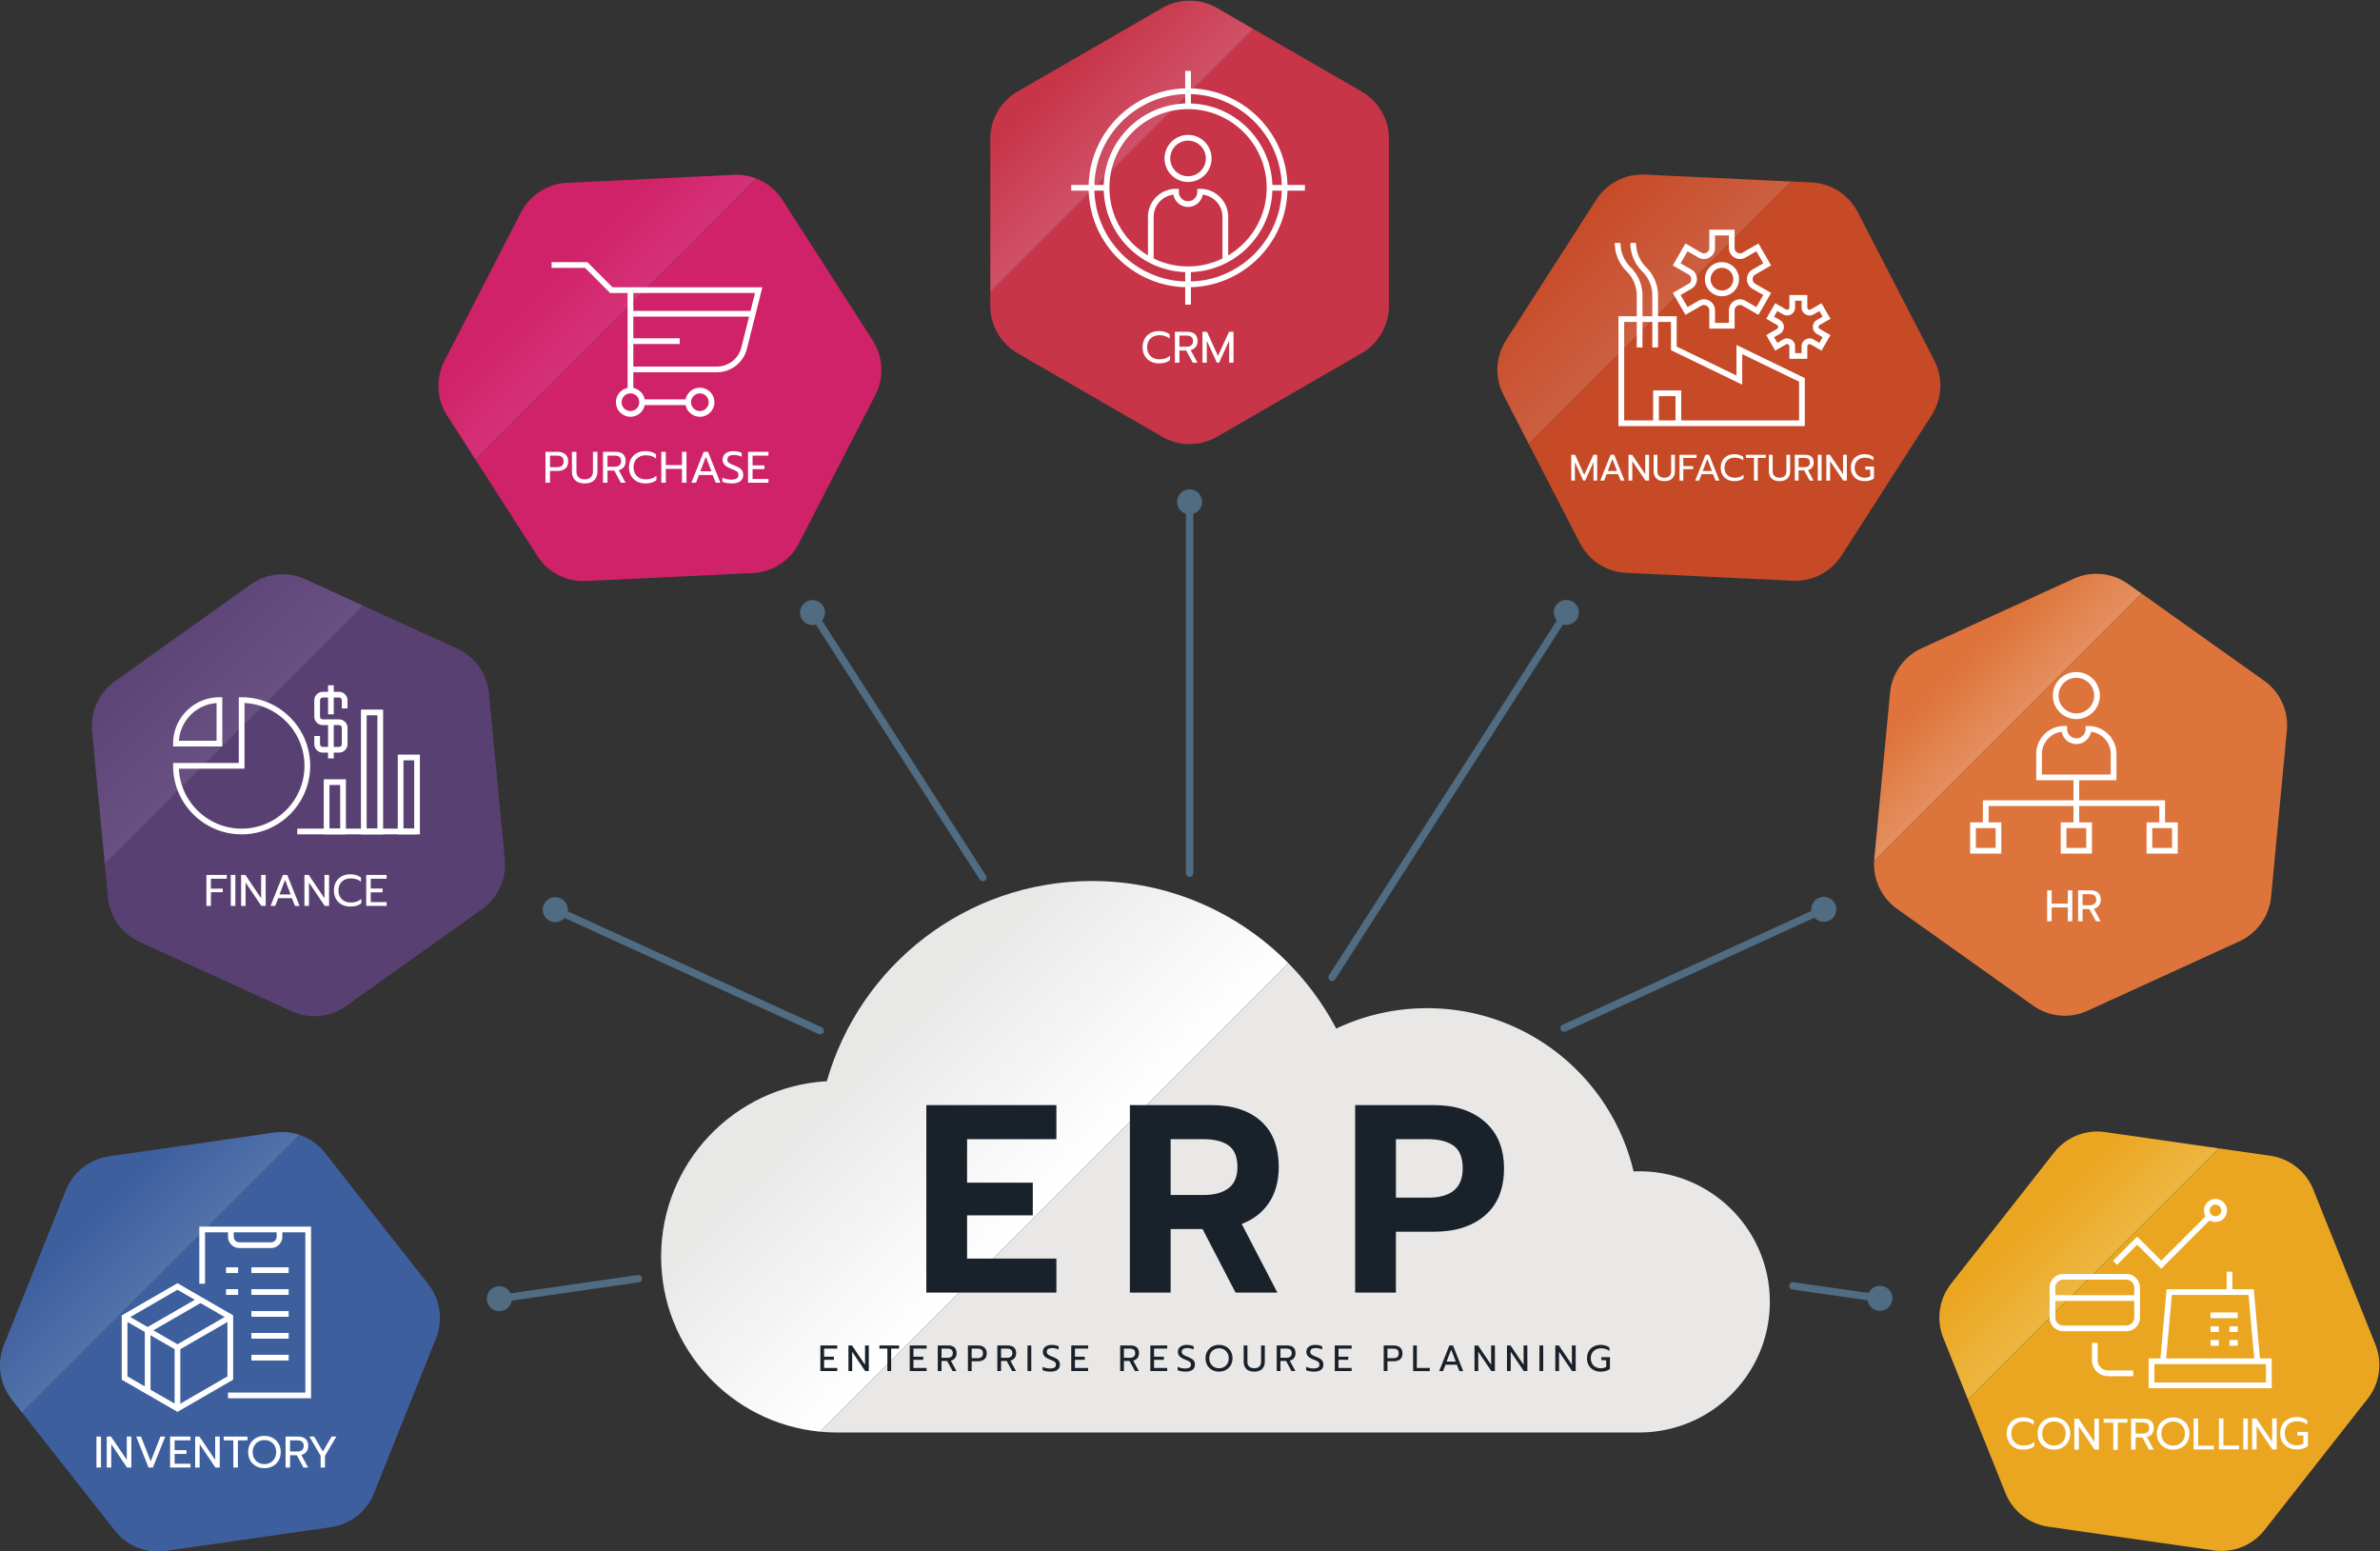 <svg xmlns="http://www.w3.org/2000/svg" xmlns:xlink="http://www.w3.org/1999/xlink" width="2777.166" height="1809.88" xmlns:v="https://vecta.io/nano"><rect width="100%" height="100%" fill="#333333" stroke="none"/><defs><clipPath id="A"><path d="M11646.1 15296.7c-1103.6 0-2034.22-740.9-2321.68-1752.3-808.88-45.5-1450.81-715.7-1450.81-1536 0-800.2 610.89-1457.6 1391.72-1531.5l4099.87 4099.9c-437.6 444.3-1046.1 719.9-1719.1 719.9z"/></clipPath><linearGradient x1="0" y1="0" x2="1" y2="0" gradientTransform="matrix(-1409.04,1409.04,1409.04,1409.04,11168.5,12425)" spreadMethod="pad" id="B" xlink:href="#X"><stop offset="0" stop-color="#fff"/><stop offset="1" stop-color="#e8e8e7"/></linearGradient><clipPath id="C"><path d="M8509.88 21477.5l-1459.56-69.6c-171.06-8.1-324.77-106.9-403.24-259.1l-669.51-1298.9c-78.46-152.2-69.76-334.7 22.83-478.8l247.55-385.1 2459.02 2459c-61.73 24.1-128.67 35.8-197.09 32.5z"/></clipPath><linearGradient x1="0" y1="0" x2="1" y2="0" gradientTransform="matrix(-492.699,492.699,492.699,492.699,7494.6,20198.4)" spreadMethod="pad" id="D" xlink:href="#X"><stop offset="0" stop-color="#d53278"/><stop offset="1" stop-color="#d02268"/></linearGradient><clipPath id="E"><path d="M4486.24 13095.1l-1446.32-208.2c-169.51-24.4-313.12-137.3-376.75-296.3L2120.28 11234c-63.62-159-37.59-339.9 68.29-474.5l91.4-116.2 2430.43 2430.4c-70.82 24.4-147.48 32.4-224.16 21.4z"/></clipPath><linearGradient x1="0" y1="0" x2="1" y2="0" gradientTransform="matrix(-568.453,568.453,568.453,568.453,3509.82,11843.9)" spreadMethod="pad" id="F" xlink:href="#X"><stop offset="0" stop-color="#5272aa"/><stop offset="1" stop-color="#3e5f9e"/></linearGradient><clipPath id="G"><path d="M12739.6 22937.9c-148.3 85.6-331 85.6-479.3 0l-1265.5-730.7c-148.3-85.6-239.6-243.8-239.6-415.1v-1342.7l2303.9 2304z"/></clipPath><linearGradient x1="0" y1="0" x2="1" y2="0" gradientTransform="matrix(-600.118,600.118,600.118,600.118,11867.4,21641.2)" spreadMethod="pad" id="H" xlink:href="#X"><stop offset="0" stop-color="#cf4f64"/><stop offset="1" stop-color="#c83549"/></linearGradient><clipPath id="I"><path d="M16485.4 21479.6c-171.1 8.1-333.5-75.7-426-219.8l-789.4-1229.7c-92.5-144.1-101.1-326.6-22.6-478.8l222.2-430.5 2298.3 2298.3z"/></clipPath><linearGradient x1="0" y1="0" x2="1" y2="0" gradientTransform="matrix(-771.31,771.31,771.31,771.31,16588.5,20300.3)" spreadMethod="pad" id="J" xlink:href="#X"><stop offset="0" stop-color="#cc5e40"/><stop offset="1" stop-color="#c64a27"/></linearGradient><clipPath id="K"><path d="M20513.4 13099.3c-169.5 24.3-339.1-43.7-445-178.3l-902.8-1149c-105.8-134.6-131.7-315.5-68-474.5l215.5-537.8 2196.7 2196.7z"/></clipPath><linearGradient x1="0" y1="0" x2="1" y2="0" gradientTransform="matrix(-500.408,500.408,500.408,500.408,20404,11865.5)" spreadMethod="pad" id="L" xlink:href="#X"><stop offset="0" stop-color="#edb640"/><stop offset="1" stop-color="#eba621"/></linearGradient><clipPath id="M"><path d="M18631.4 16944l-138.2-1454.7c-.6-6.2-.8-12.5-1.2-18.8l2341.9 2342-118.5 84.3c-139.5 99.3-321.4 116.6-477.2 45.4l-1328.9-607.6c-155.7-71.2-261.7-220.1-277.9-390.6z"/></clipPath><linearGradient x1="0" y1="0" x2="1" y2="0" gradientTransform="matrix(-505.166,505.166,505.166,505.166,19668.3,16636.1)" spreadMethod="pad" id="N" xlink:href="#X"><stop offset="0" stop-color="#e4905e"/><stop offset="1" stop-color="#de733b"/></linearGradient><clipPath id="O"><path d="M4758.86 17938.1c-155.78 71.1-337.68 53.8-477.17-45.6l-1190.2-847.7c-139.48-99.4-215.37-265.6-199.08-436l111.27-1164.1 2262.01 2262z"/></clipPath><linearGradient x1="0" y1="0" x2="1" y2="0" gradientTransform="matrix(-873.697,873.697,873.697,873.697,4116.97,16593.4)" spreadMethod="pad" id="P" xlink:href="#X"><stop offset="0" stop-color="#695082"/><stop offset="1" stop-color="#5a4275"/></linearGradient><clipPath ><path d="M14619.2 6125.7c-166.4 40.4-341.7-11.2-459.9-135.1l-1008-1057.9c-118.2-123.9-161.2-301.5-112.9-465.8l222.1-755.7 2208.6 2208.6z"/></clipPath><path id="R" d="M1499.42 1123.16h3.11l11.42-16.9v16.9h3.3v-22.42h-3.14l-11.42 16.9v-16.9h-3.27v22.42"/><path id="S" d="M821.313 1956.45a7.73 7.73 0 0 1-7.721-7.72 7.73 7.73 0 0 1 7.721-7.72 7.73 7.73 0 0 1 7.721 7.72 7.73 7.73 0 0 1-7.721 7.72zm0-20.44a12.74 12.74 0 0 0-12.721 12.72 12.74 12.74 0 0 0 12.721 12.72 12.74 12.74 0 0 0 12.721-12.72 12.74 12.74 0 0 0-12.721-12.72"/><path id="T" d="M1215.75 1984.49c-2.17 1.16-3.86 2.81-5.07 4.94-1.22 2.13-1.82 4.6-1.82 7.41 0 2.82.6 5.3 1.82 7.44a12.48 12.48 0 0 0 5.07 4.96c2.17 1.16 4.65 1.74 7.44 1.74 3.71 0 6.83-.94 9.33-2.83v-3.79c-2.25 1.99-5.24 2.98-8.98 2.98-2.1 0-3.95-.42-5.56-1.28a9.13 9.13 0 0 1-3.78-3.66c-.9-1.59-1.35-3.44-1.35-5.56 0-2.11.45-3.97 1.37-5.57s2.18-2.83 3.8-3.68c1.61-.85 3.45-1.28 5.52-1.28 1.91 0 3.62.25 5.13.76 1.51.5 2.91 1.31 4.2 2.42v-3.84c-2.33-1.93-5.55-2.9-9.68-2.9-2.79 0-5.27.58-7.44 1.74"/><path id="U" d="M1247.35 1997.35c1.73 0 3.11.41 4.13 1.22s1.53 2.02 1.53 3.62c0 1.75-.5 3.01-1.49 3.76-1 .74-2.39 1.12-4.17 1.12h-6.27v-9.72zm-10.22 13.05h10.88c2.89 0 5.11-.7 6.66-2.09s2.33-3.43 2.33-6.12c0-1.99-.53-3.67-1.59-5.05-1.06-1.39-2.56-2.32-4.49-2.81l5.96-11h-4.1l-5.78 10.69h-5.92v-10.69h-3.95v27.07"/><path id="V" d="M302.09 1043.393h3.76l13.79-20.41v20.41h3.99v-27.08h-3.8l-13.79 20.41v-20.41h-3.95v27.08"/><path id="W" d="M445.33 1020.593a9.55 9.55 0 0 1 3.7 3.68c.9 1.59 1.36 3.44 1.36 5.56 0 2.09-.45 3.93-1.34 5.52s-2.11 2.81-3.66 3.68c-1.55.86-3.28 1.3-5.19 1.3-1.94 0-3.69-.43-5.25-1.28s-2.8-2.08-3.72-3.68c-.91-1.6-1.37-3.45-1.37-5.54 0-2.12.45-3.97 1.35-5.56.91-1.58 2.14-2.81 3.7-3.68 1.56-.86 3.3-1.29 5.21-1.29s3.65.43 5.21 1.29zm-12.49-3.09c-2.17 1.17-3.87 2.83-5.11 4.97-1.24 2.15-1.86 4.6-1.86 7.36s.62 5.22 1.86 7.36 2.94 3.81 5.11 5c2.17 1.18 4.6 1.78 7.28 1.78 2.69 0 5.11-.6 7.28-1.78a13.09 13.09 0 0 0 5.12-5c1.23-2.14 1.85-4.6 1.85-7.36s-.62-5.21-1.85-7.36a12.88 12.88 0 0 0-5.12-4.97c-2.17-1.18-4.59-1.77-7.28-1.77-2.68 0-5.11.59-7.28 1.77"/><linearGradient id="X" gradientUnits="userSpaceOnUse"/></defs><g transform="matrix(1.333 0 0 -1.333 -278.129 3066.947)"><g clip-path="url(#A)" transform="scale(.1)"><path d="M11646.1 15296.7c-1103.6 0-2034.22-740.9-2321.68-1752.3-808.88-45.5-1450.81-715.7-1450.81-1536 0-800.2 610.89-1457.6 1391.72-1531.5l4099.87 4099.9c-437.6 444.3-1046.1 719.9-1719.1 719.9" fill="url(#B)"/></g><path d="M1643.6 1275.6a101.96 101.96 0 0 1-4.96-.13c-19.33 81.92-92.9 142.89-180.72 142.89-28.48 0-55.46-6.42-79.58-17.87-11.1 21.1-25.23 40.35-41.82 57.19l-409.987-409.99a154.81 154.81 0 0 1 14.678-.7H1643.6c63.13 0 114.31 51.18 114.31 114.3 0 63.13-51.18 114.31-114.31 114.31" fill="#e9e8e7"/><g fill="#19222b"><path d="M1019.53 1333.51h113.86v-29.82h-78.18v-38.03h57.52v-28.64h-57.52v-37.8h78.18v-29.82h-113.86v164.11m242.99-78.65c9.07 0 16.23 1.95 21.48 5.87 5.24 3.91 7.86 10.09 7.86 18.55 0 8.92-2.58 15.22-7.74 18.89-5.17 3.68-12.37 5.52-21.6 5.52h-29.12v-48.83zm-64.8 78.65h71.14c18.62 0 33.13-4.66 43.55-13.97 10.4-9.31 15.61-22.74 15.61-40.26 0-12.21-2.82-22.58-8.45-31.11-5.64-8.53-13.62-14.75-23.95-18.67l31.22-60.1h-36.62l-28.88 55.64h-27.94v-55.64h-35.68v164.11m261.07-81c20.19 0 30.28 8.53 30.28 25.59 0 9.55-2.7 16.2-8.1 19.96-5.4 3.75-12.79 5.63-22.18 5.63h-28.18v-51.18zm-63.86 81h69.02c18.62 0 33.49-4.9 44.61-14.68 11.11-9.78 16.67-23.36 16.67-40.73 0-17.84-5.52-31.54-16.56-41.08-11.03-9.55-25.94-14.32-44.72-14.32h-33.34v-53.3h-35.68v164.11m-468.149-210.35h14.784v-2.76h-11.512v-7.09h8.594v-2.72h-8.594v-7.12h11.512v-2.73h-14.784v22.42"/><path d="M951.346 1123.16h3.111l11.416-16.9v16.9h3.303v-22.42h-3.143l-11.416 16.9v-16.9h-3.271v22.42m34.089-2.76h-6.959v2.76h17.22v-2.76h-6.959v-19.66h-3.302v19.66m19.565 2.76h14.78v-2.76h-11.51v-7.09h8.59v-2.72h-8.59v-7.12h11.51v-2.73H1005v22.42m33.03-10.81c1.43 0 2.57.34 3.41 1.01.85.68 1.27 1.68 1.27 3 0 1.45-.41 2.49-1.24 3.11-.82.62-1.97.93-3.44.93h-5.2v-8.05zm-8.47 10.81h9.01c2.4 0 4.23-.58 5.52-1.73 1.28-1.16 1.92-2.85 1.92-5.07 0-1.65-.44-3.04-1.31-4.18-.88-1.15-2.12-1.92-3.72-2.33l4.93-9.11h-3.39l-4.78 8.85h-4.91v-8.85h-3.27v22.42m34.67-11.13c1.49 0 2.68.31 3.56.93.87.62 1.31 1.7 1.31 3.24s-.44 2.62-1.31 3.26c-.88.63-2.07.94-3.56.94h-5.01v-8.37zm-8.28 11.13h8.63c2.41 0 4.32-.6 5.72-1.81s2.1-2.93 2.1-5.15c0-2.27-.69-3.98-2.08-5.15-1.39-1.16-3.3-1.74-5.74-1.74h-5.36v-8.57h-3.27v22.42m34.22-10.81c1.43 0 2.57.34 3.41 1.01.85.68 1.27 1.68 1.27 3 0 1.45-.41 2.49-1.23 3.11-.83.62-1.98.93-3.45.93h-5.2v-8.05zm-8.47 10.81h9.01c2.4 0 4.24-.58 5.52-1.73 1.28-1.16 1.92-2.85 1.92-5.07 0-1.65-.43-3.04-1.31-4.18-.88-1.15-2.12-1.92-3.72-2.33l4.94-9.11h-3.4l-4.78 8.85h-4.91v-8.85h-3.27v22.42m26.39 0h3.31v-22.42h-3.31v22.42m16.31-22.56c-1.25.22-2.27.53-3.06.91v2.95c2.05-.96 4.26-1.44 6.64-1.44 3.33 0 5 1.12 5 3.37 0 .77-.18 1.39-.55 1.86-.36.47-.88.88-1.57 1.23-.68.36-1.79.84-3.33 1.46-2.12.86-3.65 1.8-4.59 2.82-.94 1.03-1.41 2.32-1.41 3.88 0 1.18.32 2.22.96 3.13s1.54 1.61 2.7 2.12c1.15.5 2.48.75 3.97.75 1.22 0 2.32-.1 3.31-.29a12.73 12.73 0 0 0 2.88-.93v-2.82c-1.86.83-3.74 1.25-5.64 1.25-1.54 0-2.72-.28-3.53-.83-.81-.56-1.22-1.35-1.22-2.38 0-.7.18-1.3.53-1.78s.88-.9 1.57-1.28c.7-.37 1.73-.84 3.1-1.39 1.51-.62 2.71-1.21 3.59-1.77.88-.55 1.54-1.23 2-2.03.46-.81.69-1.81.69-3 0-1.95-.69-3.45-2.08-4.52s-3.44-1.61-6.16-1.61a20.98 20.98 0 0 0-3.8.34m21.98 22.56h14.79v-2.76h-11.52v-7.09h8.6v-2.72h-8.6v-7.12h11.52v-2.73h-14.79v22.42m51.31-10.81c1.43 0 2.57.34 3.42 1.01.84.68 1.26 1.68 1.26 3 0 1.45-.41 2.49-1.23 3.11s-1.97.93-3.45.93h-5.19v-8.05zm-8.46 10.81h9.01c2.39 0 4.23-.58 5.51-1.73 1.29-1.16 1.93-2.85 1.93-5.07 0-1.65-.44-3.04-1.32-4.18-.87-1.15-2.11-1.92-3.72-2.33l4.94-9.11h-3.4l-4.78 8.85h-4.9v-8.85h-3.27v22.42m26.39 0h14.78v-2.76h-11.51v-7.09h8.59v-2.72h-8.59v-7.12h11.51v-2.73h-14.78v22.42m26.98-22.56c-1.25.22-2.27.53-3.06.91v2.95c2.05-.96 4.27-1.44 6.64-1.44 3.33 0 5 1.12 5 3.37 0 .77-.18 1.39-.54 1.86-.37.47-.89.88-1.58 1.23-.68.36-1.79.84-3.33 1.46-2.12.86-3.65 1.8-4.58 2.82-.95 1.03-1.42 2.32-1.42 3.88 0 1.18.32 2.22.97 3.13.64.91 1.54 1.61 2.69 2.12 1.15.5 2.48.75 3.97.75 1.22 0 2.32-.1 3.31-.29a12.73 12.73 0 0 0 2.88-.93v-2.82c-1.86.83-3.74 1.25-5.64 1.25-1.54 0-2.71-.28-3.53-.83-.81-.56-1.22-1.35-1.22-2.38 0-.7.18-1.3.53-1.78.36-.48.88-.9 1.58-1.28.69-.37 1.72-.84 3.09-1.39 1.52-.62 2.72-1.21 3.59-1.77.88-.55 1.55-1.23 2.01-2.03.45-.81.68-1.81.68-3 0-1.95-.69-3.45-2.08-4.52s-3.44-1.61-6.16-1.61a20.98 20.98 0 0 0-3.8.34m37.46 3.69c1.29.71 2.31 1.73 3.06 3.04.75 1.32 1.12 2.85 1.12 4.61 0 1.73-.36 3.25-1.1 4.56-.74 1.32-1.75 2.33-3.03 3.05-1.29.72-2.72 1.08-4.3 1.08-1.6 0-3.05-.36-4.35-1.06a7.76 7.76 0 0 1-3.07-3.05c-.76-1.32-1.14-2.85-1.14-4.58 0-1.76.37-3.29 1.12-4.61.75-1.31 1.77-2.33 3.06-3.04 1.3-.72 2.73-1.08 4.32-1.08 1.58 0 3.01.36 4.31 1.08zm-10.34-2.57a10.7 10.7 0 0 0-4.24 4.12c-1.02 1.78-1.54 3.81-1.54 6.1 0 2.28.52 4.31 1.54 6.09 1.03 1.77 2.44 3.15 4.24 4.14 1.79.98 3.8 1.47 6.03 1.47 2.22 0 4.23-.49 6.02-1.47 1.8-.99 3.21-2.37 4.24-4.14 1.02-1.78 1.54-3.81 1.54-6.09 0-2.29-.52-4.32-1.54-6.1a10.7 10.7 0 0 0-4.24-4.12c-1.79-.97-3.8-1.46-6.02-1.46-2.23 0-4.24.49-6.03 1.46m29.95.9c-1.56 1.57-2.34 3.74-2.34 6.49v14.05h3.27v-14.17c0-1.91.53-3.35 1.6-4.32s2.53-1.46 4.39-1.46c1.84 0 3.3.49 4.37 1.46 1.06.97 1.6 2.41 1.6 4.32v14.17h3.27v-14.05c0-2.73-.78-4.89-2.34-6.47-1.56-1.59-3.86-2.38-6.9-2.38-3.05 0-5.36.79-6.92 2.36m35.05 9.73c1.43 0 2.57.34 3.41 1.01.85.68 1.27 1.68 1.27 3 0 1.45-.41 2.49-1.23 3.11-.83.62-1.98.93-3.45.93h-5.2v-8.05zm-8.47 10.81h9.01c2.4 0 4.24-.58 5.52-1.73 1.28-1.16 1.92-2.85 1.92-5.07 0-1.65-.44-3.04-1.31-4.18-.88-1.15-2.12-1.92-3.72-2.33l4.94-9.11h-3.4l-4.78 8.85h-4.91v-8.85h-3.27v22.42m28.82-22.56c-1.26.22-2.28.53-3.07.91v2.95c2.05-.96 4.27-1.44 6.64-1.44 3.34 0 5 1.12 5 3.37 0 .77-.18 1.39-.54 1.86s-.89.88-1.57 1.23c-.69.36-1.8.84-3.34 1.46-2.11.86-3.64 1.8-4.58 2.82-.94 1.03-1.41 2.32-1.41 3.88 0 1.18.32 2.22.96 3.13s1.54 1.61 2.69 2.12c1.15.5 2.48.75 3.98.75 1.22 0 2.32-.1 3.3-.29s1.95-.5 2.89-.93v-2.82c-1.86.83-3.75 1.25-5.65 1.25-1.54 0-2.71-.28-3.52-.83-.82-.56-1.22-1.35-1.22-2.38 0-.7.17-1.3.53-1.78.35-.48.87-.9 1.57-1.28.69-.37 1.72-.84 3.09-1.39 1.52-.62 2.72-1.21 3.59-1.77.88-.55 1.55-1.23 2.01-2.03.46-.81.69-1.81.69-3 0-1.95-.7-3.45-2.09-4.52s-3.44-1.61-6.15-1.61c-1.29 0-2.55.11-3.8.34m21.98 22.56h14.78v-2.76h-11.51v-7.09h8.59v-2.72h-8.59v-7.12h11.51v-2.73h-14.78v22.42m51.11-11.13c1.5 0 2.69.31 3.56.93.88.62 1.32 1.7 1.32 3.24s-.44 2.62-1.32 3.26c-.87.63-2.06.94-3.56.94h-5v-8.37zm-8.27 11.13h8.63c2.41 0 4.32-.6 5.72-1.81s2.1-2.93 2.1-5.15c0-2.27-.69-3.98-2.08-5.15-1.39-1.16-3.3-1.74-5.74-1.74h-5.36v-8.57h-3.27v22.42m25.75 0h3.27v-19.69h11.35v-2.73h-14.62v22.42m37.36-14.11l-4.04 10.49-4.04-10.49zm-5.61 14.11h3.14l8.95-22.42h-3.34l-2.24 5.58h-9.91l-2.18-5.58h-3.37l8.95 22.42"/><use xlink:href="#R"/><use xlink:href="#R" x="28.41"/><path d="M1556.24 1123.16h3.31v-22.42h-3.31v22.42"/><use xlink:href="#R" x="70.71"/><path d="M1603.61 1101.71c-1.8.96-3.2 2.32-4.2 4.08-1.01 1.77-1.51 3.82-1.51 6.15s.5 4.38 1.51 6.15a10.26 10.26 0 0 0 4.2 4.11c1.79.96 3.85 1.44 6.16 1.44 3.1 0 5.67-.77 7.72-2.31v-3.14c-1.86 1.62-4.34 2.44-7.44 2.44-1.68 0-3.2-.36-4.55-1.06a7.75 7.75 0 0 1-3.16-3.03c-.76-1.32-1.14-2.85-1.14-4.6 0-1.76.38-3.3 1.13-4.62a7.55 7.55 0 0 1 3.11-3.05c1.32-.7 2.82-1.06 4.49-1.06 1.94 0 3.53.4 4.77 1.19v5.87h-4.26v2.66h7.53v-10.26c-1-.84-2.18-1.45-3.54-1.83s-2.91-.58-4.66-.58c-2.31 0-4.37.48-6.16 1.45"/></g><g fill="#506c82"><path d="M1070.7 1530.01a3.22 3.22 0 0 1 .97 4.46l-143.376 223.08c3.001 3.57 3.479 8.81.827 12.94a10.93 10.93 0 0 1-15.094 3.28 10.92 10.92 0 0 1-3.283-15.09c2.655-4.14 7.627-5.88 12.122-4.62l143.374-223.08a3.23 3.23 0 0 1 2.72-1.48 3.17 3.17 0 0 1 1.74.51m-303.72-345.22l-111.35-16.02c-1.999 4.21-6.568 6.82-11.424 6.12a10.921 10.921 0 0 1 3.111-21.62c4.861.7 8.509 4.5 9.235 9.11l111.347 16.03a3.22 3.22 0 0 1 2.735 3.65c-.253 1.76-1.893 2.98-3.654 2.73m809.56 219.09a3.22 3.22 0 0 1 1.35-6.16c.45 0 .9.09 1.34.29l217.81 99.59c3.1-3.48 8.22-4.7 12.69-2.66 5.48 2.51 7.9 8.99 5.39 14.48s-8.99 7.9-14.48 5.39c-4.46-2.04-6.89-6.71-6.29-11.34l-217.81-99.59"/><path d="M1373.02 1442.66c.54-.34 1.14-.51 1.74-.51a3.24 3.24 0 0 1 2.72 1.49l199.39 310.59c4.5-1.25 9.46.49 12.11 4.62a10.93 10.93 0 0 1-3.29 15.1 10.93 10.93 0 0 1-15.09-3.29 10.94 10.94 0 0 1 .84-12.95l-199.4-310.59c-.96-1.5-.52-3.49.98-4.46M1250 1872.43c-6.04 0-10.92-4.89-10.92-10.92 0-4.91 3.23-9.06 7.69-10.44v-314.63a3.23 3.23 0 0 1 3.23-3.23c1.78 0 3.22 1.45 3.22 3.23v314.63c4.46 1.38 7.7 5.53 7.7 10.44 0 6.03-4.89 10.92-10.92 10.92m-559.859-377.78c4.465-2.04 9.586-.82 12.689 2.66l222.468-101.57c.435-.2.891-.29 1.339-.29 1.225 0 2.396.7 2.938 1.89a3.22 3.22 0 0 1-1.596 4.27l-222.467 101.58c.599 4.62-1.832 9.29-6.298 11.33a10.92 10.92 0 0 1-14.472-5.4c-2.506-5.48-.088-11.96 5.399-14.47m1165.689-319.44c-4.86.7-9.43-1.92-11.42-6.13l-65.79 9.43c-1.77.25-3.4-.97-3.66-2.73-.25-1.77.98-3.4 2.74-3.66l65.79-9.43a10.94 10.94 0 0 1 9.24-9.11 10.93 10.93 0 0 1 12.36 9.27c.86 5.97-3.29 11.5-9.26 12.36"/></g><path d="M721.652 1792.23l145.957 6.96a47.91 47.91 0 0 1 40.323 25.92l66.951 129.88c7.847 15.22 6.976 33.47-2.283 47.88l-79.005 122.92c-5.556 8.64-13.636 15.09-22.898 18.71l-245.902-245.9 54.251-84.41c9.259-14.4 25.5-22.78 42.606-21.96" fill="#d02268"/><g clip-path="url(#C)" transform="scale(.1)"><path d="M8509.88 21477.5l-1459.56-69.6c-171.06-8.1-324.77-106.9-403.24-259.1l-669.51-1298.9c-78.46-152.2-69.76-334.7 22.83-478.8l247.55-385.1 2459.02 2459c-61.73 24.1-128.67 35.8-197.09 32.5" fill="url(#D)"/></g><g fill="#fff"><path d="M696.135 1891.89c1.807 0 3.24.37 4.3 1.12s1.587 2.05 1.587 3.91-.529 3.17-1.587 3.93c-1.06.77-2.493 1.15-4.3 1.15h-6.041v-10.11zm-9.992 13.44h10.419c2.917 0 5.222-.73 6.913-2.19s2.537-3.53 2.537-6.22c0-2.73-.84-4.81-2.518-6.21-1.679-1.41-3.989-2.11-6.932-2.11h-6.468v-10.34h-3.951v27.07m25.988-24.81c-1.885 1.9-2.827 4.51-2.827 7.84v16.97h3.95v-17.12c0-2.3.645-4.03 1.936-5.21s3.06-1.76 5.307-1.76c2.22 0 3.975.58 5.267 1.76s1.936 2.91 1.936 5.21v17.12h3.95v-16.97c0-3.3-.942-5.91-2.827-7.82s-4.66-2.87-8.326-2.87c-3.693 0-6.482.95-8.366 2.85m34.585 11.76c1.729 0 3.104.4 4.124 1.22 1.02.81 1.53 2.02 1.53 3.62 0 1.75-.497 3.01-1.491 3.75-.994.75-2.382 1.13-4.163 1.13h-6.275v-9.72zm-10.225 13.05h10.883c2.891 0 5.112-.7 6.661-2.09 1.549-1.4 2.324-3.44 2.324-6.12 0-1.99-.529-3.68-1.588-5.06s-2.556-2.32-4.493-2.8l5.965-11h-4.106l-5.77 10.68h-5.926v-10.68h-3.95v27.07m29.667-25.91a12.53 12.53 0 0 0-5.074 4.94c-1.214 2.13-1.82 4.6-1.82 7.41 0 2.82.606 5.29 1.82 7.44 1.213 2.14 2.905 3.79 5.074 4.96 2.168 1.16 4.647 1.74 7.436 1.74 3.718 0 6.829-.94 9.333-2.83v-3.79c-2.246 1.98-5.242 2.98-8.986 2.98-2.09 0-3.943-.43-5.557-1.28a9.18 9.18 0 0 1-3.776-3.66c-.904-1.59-1.355-3.44-1.355-5.56s.458-3.98 1.374-5.58 2.182-2.82 3.796-3.67c1.614-.86 3.453-1.28 5.518-1.28 1.912 0 3.622.25 5.133.75 1.51.51 2.91 1.31 4.202 2.42v-3.83c-2.324-1.94-5.552-2.91-9.682-2.91-2.789 0-5.268.59-7.436 1.75m21.377 25.91h3.95v-11.62h14.138v11.62h3.95v-27.07h-3.95v12.12h-14.138v-12.12h-3.95v27.07m43.881-17.04l-4.88 12.66-4.88-12.66zm-6.778 17.04h3.796l10.806-27.07h-4.028l-2.712 6.73h-11.967l-2.633-6.73h-4.067l10.805 27.07m20.042-27.25c-1.51.27-2.743.64-3.699 1.11v3.56c2.479-1.16 5.152-1.74 8.018-1.74 4.028 0 6.042 1.35 6.042 4.06 0 .93-.221 1.68-.659 2.25s-1.071 1.06-1.899 1.49-2.168 1.01-4.026 1.76c-2.557 1.03-4.403 2.17-5.539 3.41s-1.704 2.8-1.704 4.69c0 1.42.388 2.67 1.162 3.77s1.858 1.95 3.253 2.56c1.394.6 2.995.91 4.803.91 1.472 0 2.801-.12 3.989-.35a15.88 15.88 0 0 0 3.485-1.12v-3.41c-2.246 1.01-4.519 1.51-6.817 1.51-1.858 0-3.278-.34-4.26-1.01s-1.471-1.62-1.471-2.86c0-.86.213-1.57.639-2.15s1.058-1.1 1.898-1.55 2.084-1.02 3.736-1.69c1.834-.75 3.28-1.46 4.339-2.13s1.864-1.49 2.42-2.46c.555-.96.833-2.17.833-3.62 0-2.35-.839-4.17-2.517-5.46s-4.157-1.94-7.436-1.94a26.03 26.03 0 0 0-4.59.41m18.802 27.25h17.854V1902h-13.903v-8.56h10.38v-3.3h-10.38v-8.59h13.903v-3.29h-17.854v27.07m-27.332 69.63h-75.962v5h75.962c10.163 0 18.991 6.89 21.468 16.74l11.972 47.64H742.736l-22.021 22.02h-29.237v5h31.309l22.02-22.02h131.195l-13.534-53.85c-3.037-12.09-13.859-20.53-26.318-20.53"/><path d="M866.998 2023.66H758.679v5h108.319v-5"/><use xlink:href="#S"/><use xlink:href="#S" x="-60.781"/><path d="M811.092 1946.23h-40.339v5h40.339v-5m-48.06 12.72h-5v87.89h5v-87.89"/><path d="M803.672 1999.71h-42.195v5h42.195v-5"/></g><g clip-path="url(#E)" transform="scale(.1)"><path d="M4486.24 13095.1l-1446.32-208.2c-169.51-24.4-313.12-137.3-376.75-296.3L2120.28 11234c-63.62-159-37.59-339.9 68.29-474.5l91.4-116.2 2430.43 2430.4c-70.82 24.4-147.48 32.4-224.16 21.4" fill="url(#F)"/></g><path d="M536.01 993.75l54.288 135.66c6.363 15.9 3.76 33.98-6.828 47.44l-90.343 114.85c-5.798 7.37-13.514 12.73-22.087 15.67l-243.043-243.04L309.2 961.1c10.588-13.46 27.552-20.25 44.503-17.81l144.632 20.82a47.94 47.94 0 0 1 37.675 29.64" fill="#3e5f9e"/><g clip-path="url(#G)" transform="scale(.1)"><path d="M12739.6 22937.9c-148.3 85.6-331 85.6-479.3 0l-1265.5-730.7c-148.3-85.6-239.6-243.8-239.6-415.1v-1342.7l2303.9 2304-319.5 184.5" fill="url(#H)"/></g><path d="M1400.51 1991.58c14.83 8.56 23.97 24.38 23.97 41.51v146.12c0 17.13-9.14 32.95-23.97 41.51l-94.6 54.62-230.39-230.4v-11.85c0-17.13 9.13-32.95 23.96-41.51l126.55-73.06a47.89 47.89 0 0 1 47.93 0l126.55 73.06" fill="#c83549"/><g fill="#fff"><use xlink:href="#T"/><use xlink:href="#U"/><path d="M1261.26 2010.4h3.95l9.64-21.11 9.65 21.11h3.95v-27.07h-3.84v19.25l-8.79-19.25h-1.94l-8.83 19.25v-19.25h-3.79v27.07m-12.61 194.87c-37.96 0-68.84-30.88-68.84-68.85 0-37.96 30.88-68.84 68.84-68.84s68.85 30.88 68.85 68.84c0 37.97-30.89 68.85-68.85 68.85zm0-142.69c-40.72 0-73.84 33.13-73.84 73.84 0 40.72 33.12 73.85 73.84 73.85s73.85-33.13 73.85-73.85c0-40.71-33.13-73.84-73.85-73.84"/><path d="M1248.65 2218.47c-45.24 0-82.05-36.8-82.05-82.05 0-45.24 36.81-82.04 82.05-82.04s82.05 36.8 82.05 82.04c0 45.25-36.81 82.05-82.05 82.05zm0-169.09c-48 0-87.05 39.05-87.05 87.04 0 48 39.05 87.05 87.05 87.05s87.05-39.05 87.05-87.05c0-47.99-39.05-87.04-87.05-87.04m35.12 23.89h-5v37.68c0 10.02-7.56 18.3-17.28 19.44-1.11-6.09-6.44-10.71-12.84-10.71s-11.73 4.62-12.84 10.71c-9.72-1.14-17.28-9.42-17.28-19.44v-37.68h-5v37.68c0 13.55 11.02 24.57 24.57 24.57h2.5v-2.79a8.06 8.06 0 0 1 8.05-8.05 8.07 8.07 0 0 1 8.06 8.05v2.79h2.5c13.54 0 24.56-11.02 24.56-24.57v-37.68m-35.12 104.42c-8.59 0-15.58-7-15.58-15.59s6.99-15.58 15.58-15.58 15.58 6.99 15.58 15.58-6.99 15.59-15.58 15.59zm0-36.17c-11.35 0-20.58 9.23-20.58 20.58s9.23 20.59 20.58 20.59 20.58-9.24 20.58-20.59-9.23-20.58-20.58-20.58"/><path d="M1350.92 2133.92H1320v5h30.92v-5m-99.77 73.85h-5v30.92h5v-30.92m-73.84-73.85h-30.92v5h30.92v-5m73.84-99.76h-5v30.92h5v-30.92"/></g><g clip-path="url(#I)" transform="scale(.1)"><path d="M16485.4 21479.6c-171.1 8.1-333.5-75.7-426-219.8l-789.4-1229.7c-92.5-144.1-101.1-326.6-22.6-478.8l222.2-430.5 2298.3 2298.3-1282.5 60.5" fill="url(#J)"/></g><path d="M1632.1 1799.39l145.96-6.88c17.1-.81 33.34 7.57 42.59 21.98l78.94 122.96c9.26 14.42 10.12 32.67 2.26 47.88l-67.02 129.85c-7.85 15.22-23.23 25.09-40.33 25.9l-17.71.83-229.83-229.83 44.8-86.8c7.86-15.21 23.23-25.09 40.34-25.89" fill="#c74a27"/><g fill="#fff"><path d="M1584.11 1902.74h3.29l8.04-17.59 8.03 17.59h3.3v-22.56h-3.2v16.04l-7.33-16.04h-1.61l-7.36 16.04v-16.04h-3.16v22.56m40.05-14.2l-4.07 10.56-4.06-10.56zm-5.65 14.2h3.17l9-22.56h-3.35l-2.26 5.62h-9.98l-2.19-5.62h-3.39l9 22.56m15.72 0h3.13l11.49-17v17h3.33v-22.56h-3.17l-11.49 17.01v-17.01h-3.29v22.56m24.34-20.67c-1.58 1.58-2.36 3.76-2.36 6.54v14.13h3.29v-14.26c0-1.92.54-3.36 1.62-4.34 1.07-.98 2.55-1.47 4.42-1.47 1.85 0 3.31.49 4.38 1.47 1.08.98 1.62 2.42 1.62 4.34v14.26h3.29v-14.13c0-2.76-.78-4.93-2.35-6.52-1.58-1.6-3.89-2.39-6.94-2.39-3.08 0-5.4.79-6.97 2.37m20.3 20.67h14.87v-2.77h-11.58v-7.2h8.65v-2.61h-8.65v-9.98h-3.29v22.56m28.4-14.2l-4.07 10.56-4.07-10.56zm-5.65 14.2h3.16l9.01-22.56h-3.36l-2.26 5.62h-9.97l-2.2-5.62h-3.39l9.01 22.56m19.04-21.59c-1.81.97-3.21 2.34-4.23 4.12-1.01 1.77-1.51 3.83-1.51 6.18 0 2.34.5 4.41 1.51 6.19 1.02 1.79 2.42 3.17 4.23 4.14 1.81.96 3.87 1.45 6.2 1.45 3.1 0 5.69-.79 7.78-2.36v-3.16c-1.88 1.66-4.37 2.48-7.49 2.48-1.74 0-3.29-.35-4.63-1.06a7.65 7.65 0 0 1-3.15-3.05c-.75-1.32-1.13-2.87-1.13-4.63 0-1.77.38-3.32 1.15-4.65a7.78 7.78 0 0 1 3.16-3.07c1.34-.71 2.88-1.06 4.6-1.06 1.59 0 3.02.21 4.28.63 1.25.42 2.42 1.09 3.5 2.02v-3.2c-1.94-1.61-4.63-2.42-8.07-2.42-2.33 0-4.39.48-6.2 1.45m23.37 18.82h-7.01v2.77h17.34v-2.77h-7.01v-19.79h-3.32v19.79m15.43-17.9c-1.58 1.58-2.36 3.76-2.36 6.54v14.13h3.29v-14.26c0-1.92.54-3.36 1.62-4.34 1.07-.98 2.55-1.47 4.42-1.47 1.85 0 3.31.49 4.39 1.47 1.07.98 1.61 2.42 1.61 4.34v14.26h3.29v-14.13c0-2.76-.78-4.93-2.35-6.52-1.58-1.6-3.89-2.39-6.94-2.39-3.08 0-5.4.79-6.97 2.37m28.82 9.8c1.44 0 2.58.34 3.43 1.01.85.68 1.28 1.69 1.28 3.02 0 1.46-.42 2.51-1.24 3.13-.83.63-1.99.94-3.47.94h-5.23v-8.1zm-8.53 10.87h9.07c2.41 0 4.26-.58 5.56-1.74 1.29-1.16 1.93-2.86 1.93-5.1 0-1.66-.44-3.06-1.32-4.21s-2.13-1.93-3.74-2.34l4.96-9.17h-3.42l-4.81 8.91h-4.93v-8.91h-3.3v22.56m20.11 0h3.33v-22.56h-3.33v22.56m7.52 0h3.13l11.49-17v17h3.33v-22.56h-3.17l-11.49 17.01v-17.01h-3.29v22.56m27.24-21.59a10.42 10.42 0 0 0-4.23 4.12c-1.01 1.77-1.51 3.83-1.51 6.18 0 2.34.5 4.41 1.51 6.19 1.01 1.79 2.42 3.17 4.23 4.14 1.81.96 3.87 1.45 6.2 1.45 3.12 0 5.71-.78 7.77-2.33v-3.16c-1.87 1.64-4.36 2.45-7.48 2.45-1.7 0-3.23-.35-4.59-1.06a7.76 7.76 0 0 1-3.17-3.05c-.77-1.32-1.15-2.87-1.15-4.63 0-1.77.38-3.32 1.13-4.65s1.8-2.36 3.13-3.07 2.84-1.06 4.52-1.06c1.96 0 3.56.4 4.81 1.19v5.91h-4.29v2.68h7.58v-10.33c-1.01-.84-2.2-1.45-3.57-1.84-1.36-.39-2.93-.58-4.69-.58-2.33 0-4.39.48-6.2 1.45m-124.7 137h12.17v11.07c0 3.38 1.81 6.52 4.73 8.18l.25.14c2.9 1.7 6.52 1.71 9.46.02l9.58-5.54 6.09 10.54-9.59 5.53c-2.91 1.69-4.72 4.87-4.72 8.3l2.5.04-2.5.04c0 3.43 1.81 6.61 4.72 8.3l9.59 5.53-6.09 10.54-9.58-5.54c-2.94-1.69-6.56-1.68-9.46.02l-.24.13c-2.93 1.67-4.74 4.8-4.74 8.19v11.07h-12.17v-11.07c0-3.39-1.81-6.52-4.73-8.18l-.25-.14c-2.9-1.7-6.53-1.71-9.46-.02l-9.58 5.54-6.09-10.54 9.59-5.53c2.91-1.69 4.72-4.87 4.72-8.3 0-3.51-1.81-6.69-4.72-8.38l-9.59-5.53 6.09-10.54 9.58 5.54c2.93 1.69 6.56 1.68 9.46-.02l.24-.14c2.93-1.66 4.74-4.8 4.74-8.18zm17.17-5h-22.17v16.07c0 1.59-.84 3.06-2.2 3.83l-.3.18c-1.36.79-3.06.79-4.44 0l-13.91-8.04-11.09 19.2 13.92 8.03c1.37.79 2.22 2.31 2.22 3.96 0 1.75-.85 3.26-2.22 4.06l-13.92 8.03 11.09 19.2 13.91-8.04c1.38-.79 3.08-.79 4.44 0l.31.18c1.35.77 2.19 2.24 2.19 3.83v16.07h22.17v-16.07c0-1.59.84-3.06 2.2-3.83l.3-.18c1.36-.79 3.06-.79 4.44 0l13.91 8.04 11.09-19.2-13.92-8.03c-1.37-.8-2.22-2.31-2.22-3.97v-.08c0-1.66.85-3.18 2.22-3.97l13.92-8.03-11.09-19.2-13.91 8.04c-1.38.79-3.08.79-4.44 0l-.31-.18c-1.35-.77-2.19-2.24-2.19-3.83v-16.07m-11.09 53.2c-5.47 0-9.92-4.45-9.92-9.92s4.45-9.93 9.92-9.93c5.48 0 9.93 4.46 9.93 9.93s-4.45 9.92-9.93 9.92zm0-24.85c-8.23 0-14.92 6.7-14.92 14.93s6.69 14.92 14.92 14.92 14.93-6.69 14.93-14.92-6.7-14.93-14.93-14.93m64.03-49.79h5.7v5.96a6.81 6.81 0 0 0 3.42 5.91l.15.09c2.1 1.23 4.72 1.23 6.84.01l5.16-2.98 2.85 4.94-5.16 2.97c-2.11 1.22-3.42 3.52-3.41 5.99l2.5.03-2.5.02c-.01 2.47 1.3 4.77 3.41 5.99l5.16 2.97-2.85 4.94-5.16-2.98a6.8 6.8 0 0 0-6.84.01l-.13.08c-2.13 1.21-3.44 3.47-3.44 5.92v5.96h-5.7v-5.96c0-2.45-1.31-4.71-3.42-5.91l-.15-.09a6.8 6.8 0 0 0-6.84-.01l-5.16 2.98-2.85-4.94 5.16-2.97c2.11-1.22 3.42-3.52 3.41-5.99.01-2.52-1.3-4.82-3.41-6.04l-5.16-2.97 2.85-4.94 5.16 2.98c2.12 1.22 4.74 1.22 6.84-.01l.13-.08c2.13-1.21 3.44-3.48 3.44-5.92zm10.7-5h-15.7v10.96a1.8 1.8 0 0 1-.9 1.57l-.2.11c-.55.33-1.24.33-1.81 0l-9.49-5.48-7.85 13.6 9.49 5.47c.57.33.91.95.91 1.66 0 .76-.34 1.38-.91 1.71l-9.49 5.47 7.85 13.6 9.49-5.48c.57-.33 1.26-.33 1.81 0l.22.12c.54.31.88.91.88 1.56v10.96h15.7v-10.96a1.8 1.8 0 0 1 .9-1.57l.2-.11a1.78 1.78 0 0 1 1.81 0l9.49 5.48 7.85-13.6-9.49-5.47c-.57-.33-.91-.95-.91-1.66v-.05c0-.71.34-1.33.91-1.66l9.49-5.47-7.85-13.6-9.49 5.48a1.78 1.78 0 0 1-1.81 0l-.22-.12c-.54-.31-.88-.91-.88-1.56v-10.96"/><path d="M1630.41 1932.83h153.11v33.91l-49.79 24.1v-26.71l-62.34 30.18v24.71h-40.98zm158.11-5h-163.11v96.19h50.98v-26.58l52.34-25.33v26.71l59.79-28.95v-42.04"/><path d="M1646.44 1996.68h-5v45.27c0 8.02-3.12 15.57-8.8 21.25l-.16.16a34.84 34.84 0 0 0-10.27 24.79h5a29.87 29.87 0 0 1 8.81-21.26l.15-.15c6.63-6.63 10.27-15.43 10.27-24.79v-45.27m13.63 0h-5v45.27c0 8.03-3.13 15.57-8.81 21.25l-.16.16a34.82 34.82 0 0 0-10.27 24.79h5a29.87 29.87 0 0 1 8.81-21.26l.16-.15c6.62-6.63 10.27-15.43 10.27-24.79v-45.27m20.3-66.35h-5v23.71h-14.58v-23.71h-5v28.71h24.58v-28.71"/></g><g clip-path="url(#K)" transform="scale(.1)"><path d="M20513.4 13099.3c-169.5 24.3-339.1-43.7-445-178.3l-902.8-1149c-105.8-134.6-131.7-315.5-68-474.5l215.5-537.8 2196.7 2196.7-996.4 142.9" fill="url(#L)"/></g><path d="M2288.03 1123.94l-54.36 135.63a47.93 47.93 0 0 1-37.69 29.62l-45 6.45-219.67-219.67 32.81-81.85a47.93 47.93 0 0 1 37.69-29.62l144.64-20.74c16.95-2.43 33.91 4.37 44.5 17.84l90.28 114.89a47.94 47.94 0 0 1 6.8 47.45" fill="#eba621"/><g clip-path="url(#M)" transform="scale(.1)"><path d="M18631.4 16944l-138.2-1454.7c-.6-6.2-.8-12.5-1.2-18.8l2341.9 2342-118.5 84.3c-139.5 99.3-321.4 116.6-477.2 45.4l-1328.9-607.6c-155.7-71.2-261.7-220.1-277.9-390.6" fill="url(#N)"/></g><path d="M1869.25 1505.34l119.06-84.71a47.91 47.91 0 0 1 47.72-4.53l132.89 60.75c15.58 7.12 26.17 22.01 27.79 39.06l13.83 145.47a47.94 47.94 0 0 1-19.93 43.59l-107.22 76.28-234.19-234.2c-.91-16.38 6.61-32.15 20.05-41.71" fill="#dd743b"/><g clip-path="url(#O)" transform="scale(.1)"><path d="M4758.86 17938.1c-155.78 71.1-337.68 53.8-477.17-45.6l-1190.2-847.7c-139.48-99.4-215.37-265.6-199.08-436l111.27-1164.1 2262.01 2262-506.83 231.4" fill="url(#P)"/></g><path d="M330.953 1476.37l132.923-60.69c15.579-7.11 33.768-5.37 47.717 4.56l119.02 84.78a47.92 47.92 0 0 1 19.908 43.6l-13.904 145.46a47.92 47.92 0 0 1-27.808 39.04l-82.24 37.55-226.201-226.2 2.777-29.05c1.629-17.05 12.23-31.94 27.808-39.05" fill="#594073"/><g fill="#fff"><path d="M2000.669 1521.482h3.95v-11.62h14.141v11.62h3.95v-27.07h-3.95v12.12h-14.141v-12.12h-3.95v27.07m37.301-13.05c1.72 0 3.1.41 4.12 1.22s1.53 2.02 1.53 3.62c0 1.75-.5 3.01-1.49 3.76-1 .74-2.38 1.12-4.16 1.12h-6.28v-9.72zm-10.23 13.05h10.88c2.89 0 5.12-.7 6.66-2.09 1.55-1.4 2.33-3.44 2.33-6.12 0-1.99-.53-3.67-1.59-5.05-1.06-1.39-2.56-2.32-4.49-2.81l5.96-11h-4.1l-5.77 10.69h-5.93v-10.69h-3.95v27.07m76.12 56.99h-5v16.86h-149.446v-16.86h-5v21.86h159.446v-21.86"/><path d="M2028.74 1578.472h-5v41.88h5v-41.88"/><path d="M2017.583 1558.652h17.307v17.32h-17.307zm22.307-5h-27.307v27.32h27.307v-27.32m-101.632 5h17.312v17.32h-17.312zm22.312-5h-27.312v27.32h27.312v-27.32m132.14 5h17.31v17.32h-17.31zm22.31-5h-27.31v27.32h27.31v-27.32m-118.902 69.2h60.242v17.96c0 10.02-7.56 18.3-17.28 19.44-1.11-6.08-6.45-10.71-12.84-10.71-6.4 0-11.733 4.63-12.843 10.71-9.716-1.14-17.279-9.42-17.279-19.44zm65.242-5h-70.242v22.96c0 13.55 11.02 24.57 24.567 24.57h2.495v-2.78a8.07 8.07 0 0 1 8.06-8.06c4.44 0 8.05 3.61 8.05 8.06v2.78h2.5c13.55 0 24.57-11.02 24.57-24.57v-22.96m-35.12 89.7c-8.594 0-15.585-7-15.585-15.59s6.991-15.58 15.585-15.58a15.6 15.6 0 0 1 15.58 15.58c0 8.59-6.99 15.59-15.58 15.59zm0-36.17c-11.351 0-20.585 9.23-20.585 20.58s9.234 20.59 20.585 20.59 20.58-9.24 20.58-20.59-9.23-20.58-20.58-20.58m-1660.971-18.934h32.97v32.97c-17.619-1.23-31.741-15.35-32.97-32.97zm37.97-5h-43.057v2.5c0 22.37 18.194 40.56 40.557 40.56h2.5v-43.06m-13.905-112.48h17.855v-3.33h-13.904v-8.64h10.379v-3.13h-10.379v-11.97h-3.951v27.07"/><path d="M410.674 1534.968h3.989v-27.07h-3.989v27.07m9.023 0h3.757l13.787-20.41v20.41h3.99v-27.07h-3.796l-13.787 20.41v-20.41h-3.951v27.07m43.377-17.04l-4.88 12.67-4.88-12.67zm-6.778 17.04h3.795l10.807-27.07h-4.029l-2.711 6.74h-11.967l-2.634-6.74h-4.066l10.805 27.07m18.861 0h3.757l13.788-20.41v20.41h3.99v-27.07h-3.796l-13.788 20.41v-20.41h-3.951v27.07m32.687-25.91c-2.169 1.16-3.86 2.81-5.074 4.94s-1.82 4.6-1.82 7.42c0 2.81.607 5.29 1.82 7.43a12.52 12.52 0 0 0 5.074 4.96c2.169 1.16 4.647 1.74 7.437 1.74 3.718 0 6.829-.94 9.333-2.83v-3.79c-2.246 1.99-5.242 2.98-8.985 2.98-2.091 0-3.944-.43-5.558-1.28s-2.873-2.07-3.776-3.66c-.904-1.58-1.355-3.44-1.355-5.55 0-2.12.458-3.98 1.375-5.58a9.29 9.29 0 0 1 3.795-3.68c1.614-.85 3.453-1.28 5.519-1.28 1.911 0 3.621.25 5.132.76 1.511.5 2.91 1.31 4.202 2.42v-3.84c-2.324-1.93-5.552-2.9-9.682-2.9-2.79 0-5.268.58-7.437 1.74m21.378 25.91h17.854v-3.33h-13.903v-8.56h10.379v-3.29h-10.379v-8.6h13.903v-3.29h-17.854v27.07m-163.984 93.05c1.312-29.17 25.453-52.5 54.939-52.5 30.324 0 54.995 24.67 54.995 55 0 29.48-23.327 53.62-52.495 54.94v-57.44zm54.939-57.5c-33.082 0-59.995 26.91-59.995 60v2.5h57.495v57.49h2.5c33.081 0 59.995-26.91 59.995-59.99 0-33.09-26.914-60-59.995-60m85.231 71.52H491.24a7.48 7.48 0 0 0-7.467 7.47v7.08h5v-7.08c0-1.36 1.107-2.47 2.467-2.47h14.168c1.36 0 2.467 1.11 2.467 2.47v14.17c0 1.36-1.107 2.46-2.467 2.46H491.24a7.48 7.48 0 0 0-7.467 7.47v14.17a7.48 7.48 0 0 0 7.467 7.47h14.168a7.48 7.48 0 0 0 7.467-7.47v-7.09h-5v7.09c0 1.36-1.107 2.47-2.467 2.47H491.24c-1.36 0-2.467-1.11-2.467-2.47v-14.17c0-1.36 1.107-2.47 2.467-2.47h14.168c4.118 0 7.467-3.35 7.467-7.46v-14.17a7.48 7.48 0 0 0-7.467-7.47"/><path d="M500.824 1675.558h-5v25.44h5v-25.44m0-38.59h-5v31.67h5v-31.67m61.009-61.45h9.396v59.78h-9.396zm14.396-5h-19.396v69.78h19.396v-69.78"/><path d="M529.615 1575.518h9.395v99.2h-9.395zm14.395-5h-19.395v109.2h19.395v-109.2m-46.957 5h9.396v38.19h-9.396zm14.396-5h-19.396v48.19h19.396v-48.19"/><path d="M573.729 1570.518H468.847v5h104.882v-5M293.07 1043.393h3.99v-27.08h-3.99v27.08"/><use xlink:href="#V"/><path d="M327.89 1043.393h4.18l8.52-21.69 8.52 21.69h4.18l-10.8-27.08h-3.8l-10.8 27.08m29.66 0h17.86v-3.33H361.5v-8.56h10.38v-3.3H361.5v-8.59h13.91v-3.3h-17.86v27.08"/><use xlink:href="#V" x="77.38"/><path d="M412.9 1040.063h-8.41v3.33h20.8v-3.33h-8.41v-23.75h-3.98v23.75"/><use xlink:href="#W"/><path d="M468.86 1030.333c1.73 0 3.1.41 4.12 1.22 1.02.82 1.53 2.02 1.53 3.63 0 1.75-.49 3-1.49 3.75-.99.75-2.38 1.13-4.16 1.13h-6.28v-9.73zm-10.23 13.06h10.89c2.89 0 5.11-.7 6.66-2.1 1.55-1.39 2.32-3.43 2.32-6.11 0-1.99-.53-3.68-1.58-5.06-1.06-1.38-2.56-2.32-4.5-2.81l5.97-11h-4.11l-5.77 10.69h-5.93v-10.69h-3.95v27.08m30.68-16.81l-9.84 16.81h4.22l7.56-13.06 7.66 13.06h4.19l-9.96-16.81v-10.27h-3.83v10.27m-169.08 69.48l43.77-25.27 43.76 25.27v50.54l-43.76 25.27-43.77-25.27zm43.77-31.04l-48.77 28.15v56.31l48.77 28.16 48.76-28.16v-56.31l-48.76-28.15"/><path d="M340.41 1082.993h-5v54.87l47.52 27.43 2.5-4.33-45.02-25.99v-51.98"/><path d="M364 1118.443l-47.52 27.43 2.5 4.33 45.02-25.99 45.01 25.99 2.5-4.33-47.51-27.43"/><path d="M366.5 1067.903h-5v55.16h5v-55.16m114.44 9.02h-72.72v5h67.72v140.26h-87.81v-45.01h-5v50.01h97.81v-150.26"/><path d="M445.91 1208.443h-27.76c-5.45 0-9.89 4.43-9.89 9.89v6.35h5v-6.35a4.9 4.9 0 0 1 4.89-4.89h27.76a4.9 4.9 0 0 1 4.9 4.89v6.35h5v-6.35c0-5.46-4.44-9.89-9.9-9.89m-28.81-21.9h-10.6v5h10.6v-5m44.24 0h-32.63v5h32.63v-5m-44.24-19.14h-10.6v5h10.6v-5m44.24 0h-32.63v5h32.63v-5m0-19.15h-32.63v5h32.63v-5m0-19.15h-32.63v5h32.63v-5m0-19.15h-32.63v5h32.63v-5m1553.474 70.795c-3.85 0-6.99-3.14-6.99-7v-26.15c0-3.86 3.14-7 6.99-7h55.1a7.01 7.01 0 0 1 7 7v26.15a7.01 7.01 0 0 1-7 7zm55.1-45.15h-55.1a12.01 12.01 0 0 0-11.99 12v26.15c0 6.61 5.38 12 11.99 12h55.1c6.61 0 12-5.39 12-12v-26.15a12.02 12.02 0 0 0-12-12"/><path d="M2079.414 1162.137h-74.09v5h74.09v-5m21.12 28.151l-21.05 21.05-17.6-17.6-3.53 3.54 21.13 21.13 21.05-21.05 40.61 40.61 3.53-3.53-44.14-44.15"/><path d="M2148.034 1246.398a5.09 5.09 0 0 1-5.08-5.08 5.08 5.08 0 0 1 5.08-5.07 5.07 5.07 0 0 1 5.07 5.07 5.08 5.08 0 0 1-5.07 5.08zm0-15.15a10.09 10.09 0 0 0-10.08 10.07 10.09 10.09 0 0 0 10.08 10.08 10.09 10.09 0 0 0 10.07-10.08c0-5.55-4.52-10.07-10.07-10.07m-53.49-140.52h97.71v16.05h-97.71zm102.71-5h-107.71v26.05h107.71v-26.05"/><path d="M2182.164 1109.058l-5.18 58.31h-67.17l-5.18-58.31-4.98.44 5.58 62.87h76.33l5.58-62.87-4.98-.44"/><path d="M2162.834 1169.867h-5v17.83h5v-17.83m4.65-22.859h-23.76v5h23.76v-5m-16.56-12.09h-7.2v5h7.2v-5m0-12.081h-7.2v5h7.2v-5m16.56 12.081h-7.2v5h7.2v-5m0-12.081h-7.2v5h7.2v-5m-91.44-26.579h-22.1c-7.76 0-14.08 6.31-14.08 14.07v15.01h5v-15.01c0-5 4.07-9.07 9.08-9.07h22.1v-5"/><use xlink:href="#W" x="1566.49" y="16.247"/><use xlink:href="#W" x="1670.851" y="16.182"/><use xlink:href="#U" x="837.044" y="-951.335"/><use xlink:href="#T" x="756.444" y="-950.755"/><use xlink:href="#V" x="1722.366" y="15.65"/><use xlink:href="#V" x="1878.001" y="15.806"/><path d="M2058.544 1055.58h-8.41v3.33h20.8v-3.33h-8.41v-23.75h-3.98v23.75m92.48 3.71h3.95v-23.78h13.71v-3.3h-17.66v27.08m-22.123-.095h3.95v-23.78h13.71v-3.3h-17.66v27.08m43.473-.005h3.99v-27.08h-3.99v27.08m39.179-25.246c-2.168 1.16-3.86 2.8-5.073 4.93s-1.821 4.61-1.821 7.42.606 5.29 1.821 7.44c1.213 2.14 2.905 3.79 5.073 4.95 2.169 1.17 4.648 1.75 7.436 1.75 3.743 0 6.856-.93 9.334-2.79v-3.8c-2.247 1.96-5.242 2.95-8.985 2.95-2.04 0-3.873-.43-5.5-1.28a9.27 9.27 0 0 1-3.815-3.66c-.916-1.59-1.374-3.44-1.374-5.56s.451-3.98 1.355-5.58 2.156-2.82 3.757-3.67c1.601-.86 3.408-1.28 5.422-1.28 2.349 0 4.273.47 5.77 1.43v7.09h-5.15v3.21h9.101v-12.39c-1.214-1.01-2.641-1.74-4.279-2.21s-3.519-.7-5.636-.7c-2.788 0-5.267.58-7.436 1.75"/></g></g></svg>